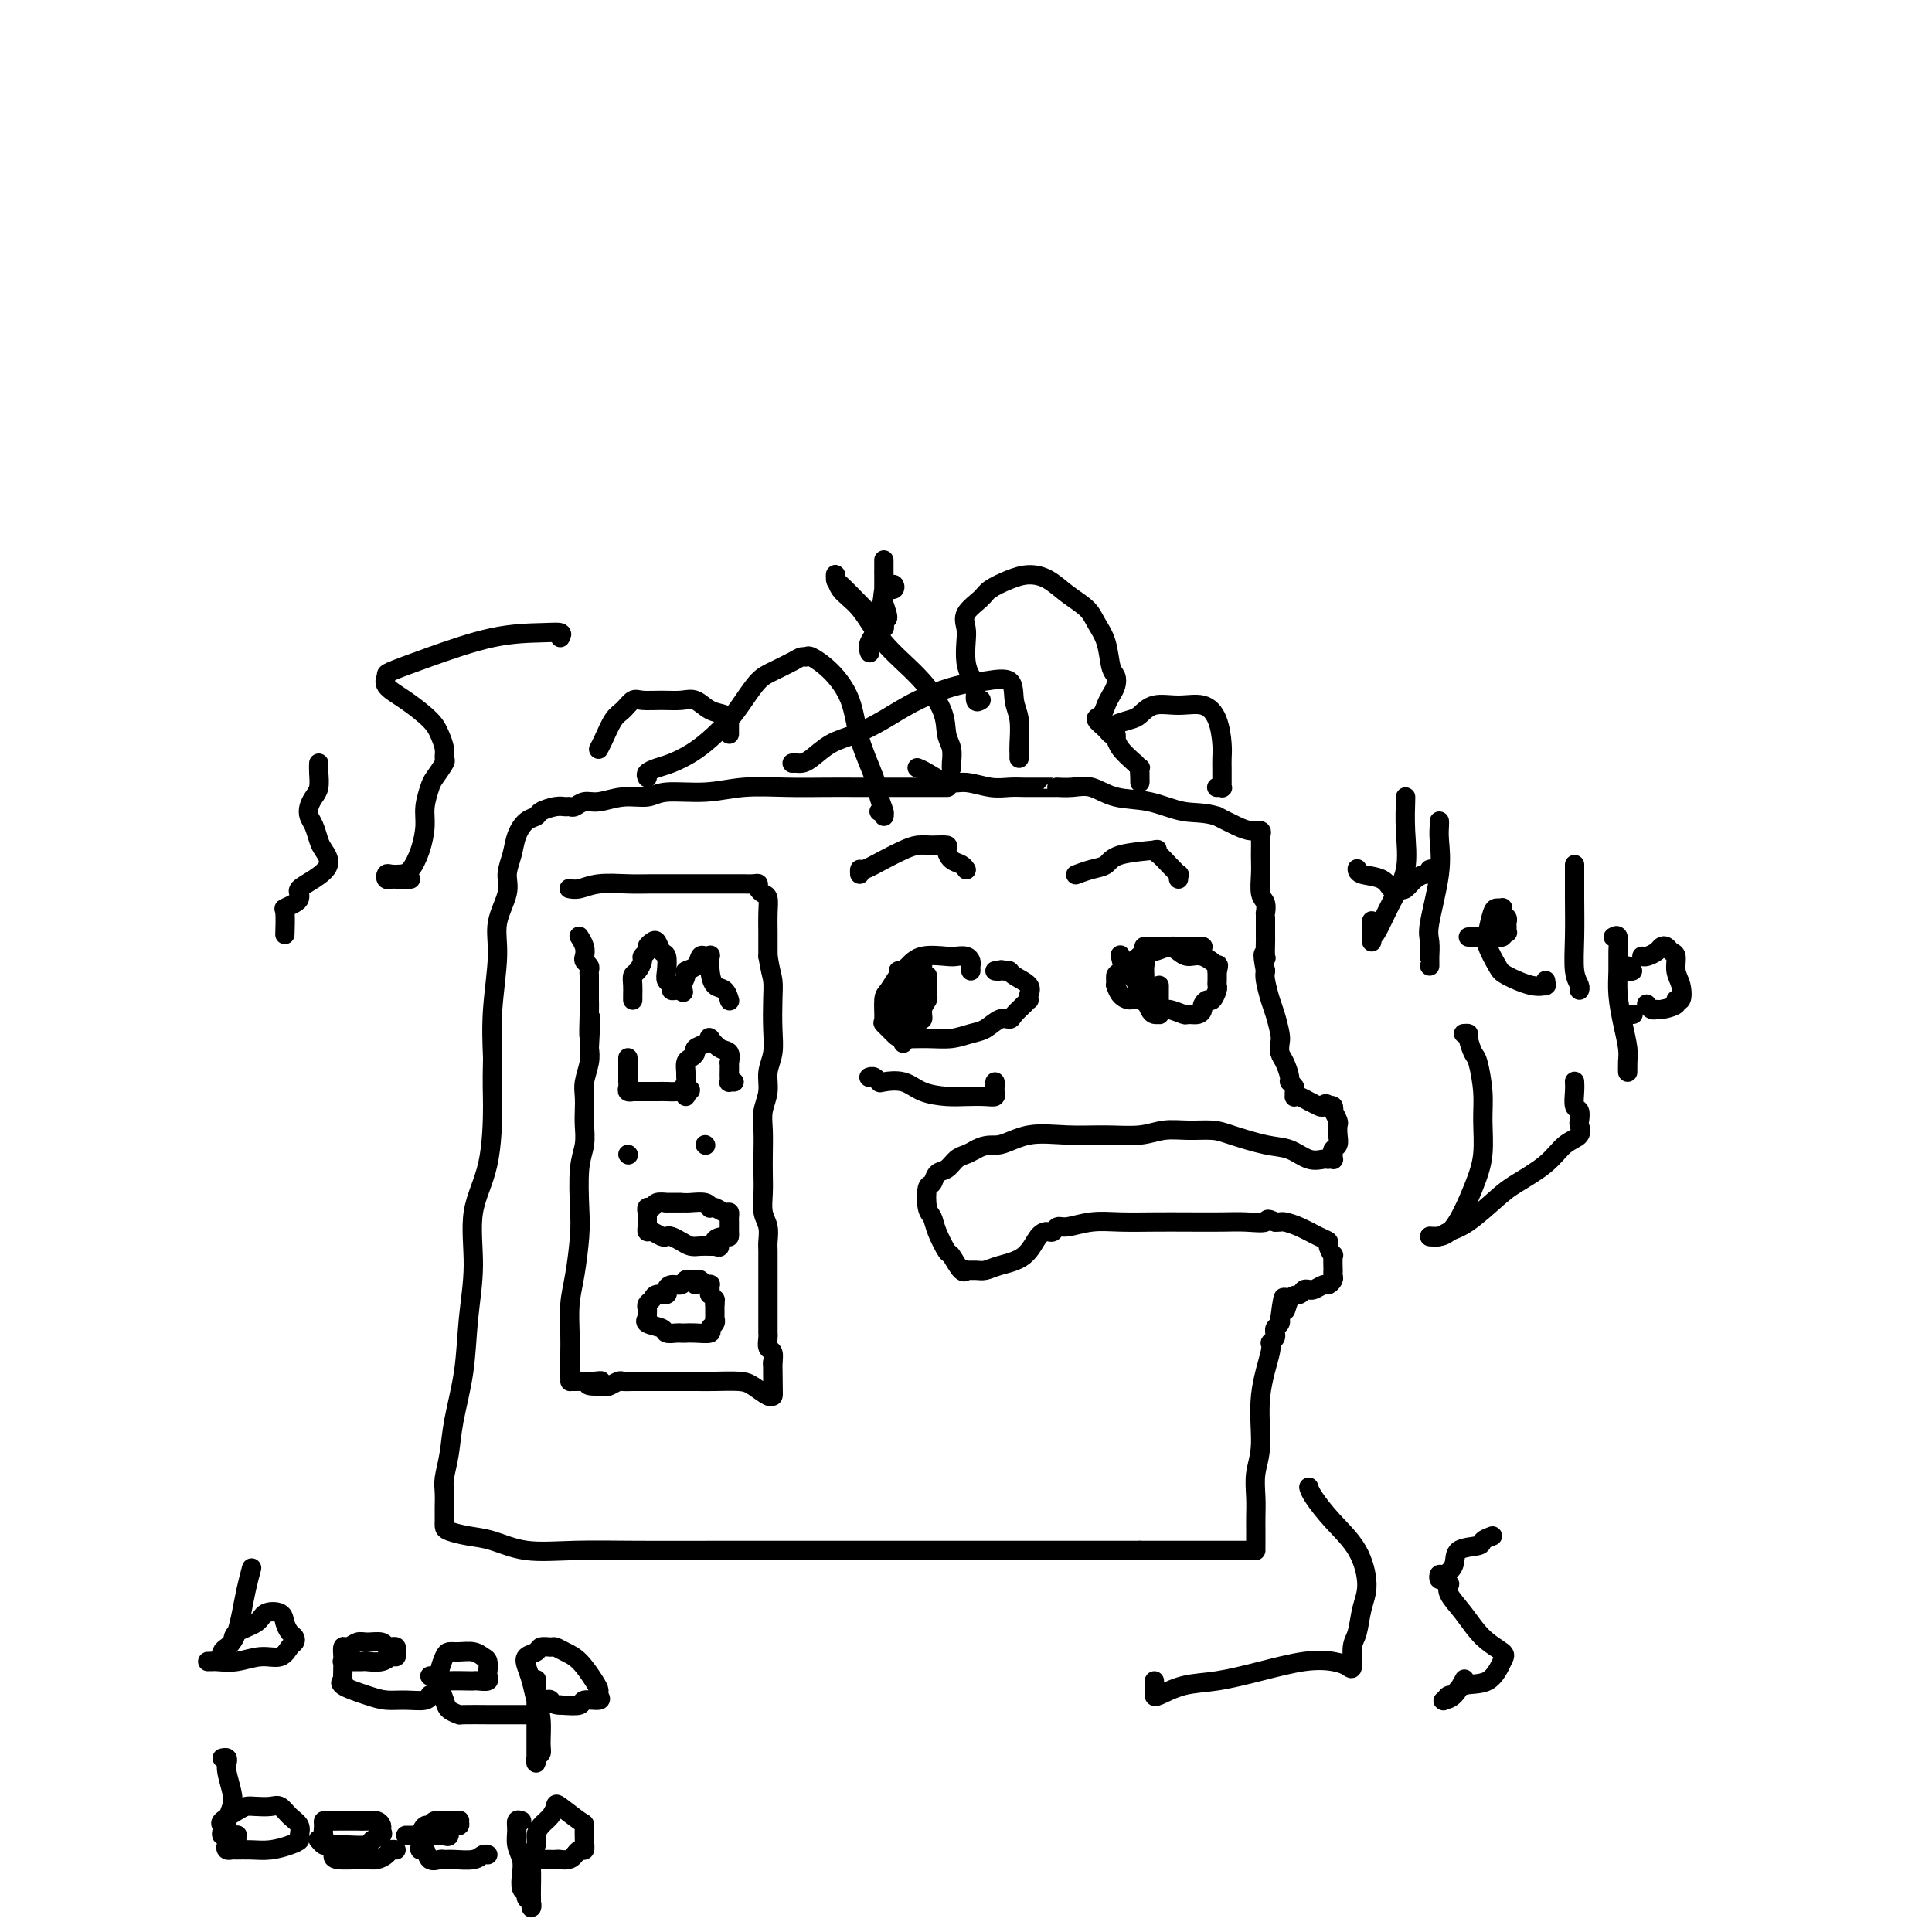 <svg viewBox='0 0 400 400' version='1.1' xmlns='http://www.w3.org/2000/svg' xmlns:xlink='http://www.w3.org/1999/xlink'><g fill='none' stroke='#000000' stroke-width='4' stroke-linecap='round' stroke-linejoin='round'><path d='M196,163c0.157,-0.000 0.313,-0.000 0,0c-0.313,0.000 -1.096,0.000 -2,0c-0.904,-0.000 -1.929,-0.000 -3,0c-1.071,0.000 -2.187,0.000 -4,0c-1.813,-0.000 -4.324,-0.001 -6,0c-1.676,0.001 -2.517,0.004 -4,0c-1.483,-0.004 -3.608,-0.016 -6,0c-2.392,0.016 -5.051,0.061 -8,0c-2.949,-0.061 -6.188,-0.228 -9,0c-2.812,0.228 -5.197,0.850 -8,1c-2.803,0.150 -6.025,-0.171 -8,0c-1.975,0.171 -2.704,0.834 -4,1c-1.296,0.166 -3.159,-0.166 -5,0c-1.841,0.166 -3.659,0.829 -5,1c-1.341,0.171 -2.206,-0.151 -3,0c-0.794,0.151 -1.516,0.775 -2,1c-0.484,0.225 -0.731,0.049 -1,0c-0.269,-0.049 -0.561,0.027 -1,0c-0.439,-0.027 -1.024,-0.157 -2,0c-0.976,0.157 -2.341,0.600 -3,1c-0.659,0.400 -0.612,0.757 -1,1c-0.388,0.243 -1.212,0.373 -2,1c-0.788,0.627 -1.539,1.751 -2,3c-0.461,1.249 -0.630,2.621 -1,4c-0.370,1.379 -0.940,2.763 -1,4c-0.060,1.237 0.390,2.326 0,4c-0.390,1.674 -1.620,3.933 -2,6c-0.380,2.067 0.090,3.941 0,7c-0.090,3.059 -0.740,7.303 -1,11c-0.260,3.697 -0.130,6.849 0,10'/><path d='M102,219c-0.144,5.993 -0.003,6.976 0,10c0.003,3.024 -0.131,8.090 -1,12c-0.869,3.910 -2.474,6.666 -3,10c-0.526,3.334 0.028,7.248 0,11c-0.028,3.752 -0.638,7.344 -1,11c-0.362,3.656 -0.475,7.377 -1,11c-0.525,3.623 -1.461,7.150 -2,10c-0.539,2.850 -0.680,5.024 -1,7c-0.320,1.976 -0.818,3.753 -1,5c-0.182,1.247 -0.049,1.966 0,3c0.049,1.034 0.013,2.385 0,3c-0.013,0.615 -0.003,0.493 0,1c0.003,0.507 -0.002,1.642 0,2c0.002,0.358 0.011,-0.060 0,0c-0.011,0.060 -0.040,0.598 0,1c0.040,0.402 0.150,0.668 1,1c0.850,0.332 2.439,0.730 4,1c1.561,0.270 3.094,0.412 5,1c1.906,0.588 4.184,1.622 7,2c2.816,0.378 6.168,0.101 10,0c3.832,-0.101 8.143,-0.027 13,0c4.857,0.027 10.259,0.007 16,0c5.741,-0.007 11.820,-0.002 17,0c5.180,0.002 9.462,0.001 13,0c3.538,-0.001 6.331,-0.000 10,0c3.669,0.000 8.213,0.000 12,0c3.787,-0.000 6.816,-0.000 10,0c3.184,0.000 6.524,0.000 10,0c3.476,-0.000 7.090,-0.000 9,0c1.910,0.000 2.117,0.000 3,0c0.883,-0.000 2.441,-0.000 4,0'/><path d='M236,321c20.704,0.000 8.963,0.000 6,0c-2.963,-0.000 2.852,-0.000 7,0c4.148,0.000 6.628,0.000 8,0c1.372,-0.000 1.636,-0.001 2,0c0.364,0.001 0.830,0.005 1,0c0.170,-0.005 0.046,-0.020 0,0c-0.046,0.020 -0.012,0.075 0,0c0.012,-0.075 0.002,-0.280 0,-1c-0.002,-0.720 0.004,-1.955 0,-3c-0.004,-1.045 -0.017,-1.899 0,-3c0.017,-1.101 0.065,-2.449 0,-4c-0.065,-1.551 -0.243,-3.305 0,-5c0.243,-1.695 0.906,-3.333 1,-6c0.094,-2.667 -0.381,-6.365 0,-10c0.381,-3.635 1.619,-7.208 2,-9c0.381,-1.792 -0.095,-1.804 0,-2c0.095,-0.196 0.761,-0.577 1,-1c0.239,-0.423 0.050,-0.888 0,-1c-0.050,-0.112 0.039,0.127 0,0c-0.039,-0.127 -0.206,-0.622 0,-1c0.206,-0.378 0.786,-0.640 1,-1c0.214,-0.360 0.061,-0.817 0,-1c-0.061,-0.183 -0.031,-0.091 0,0'/><path d='M265,273c0.969,-7.769 0.890,-3.192 1,-2c0.110,1.192 0.407,-1.001 1,-2c0.593,-0.999 1.481,-0.802 2,-1c0.519,-0.198 0.668,-0.789 1,-1c0.332,-0.211 0.848,-0.042 1,0c0.152,0.042 -0.061,-0.044 0,0c0.061,0.044 0.394,0.220 1,0c0.606,-0.220 1.483,-0.834 2,-1c0.517,-0.166 0.675,0.116 1,0c0.325,-0.116 0.819,-0.631 1,-1c0.181,-0.369 0.050,-0.591 0,-1c-0.050,-0.409 -0.017,-1.006 0,-1c0.017,0.006 0.020,0.615 0,0c-0.020,-0.615 -0.062,-2.454 0,-3c0.062,-0.546 0.229,0.201 0,0c-0.229,-0.201 -0.853,-1.350 -1,-2c-0.147,-0.650 0.182,-0.801 0,-1c-0.182,-0.199 -0.875,-0.446 -2,-1c-1.125,-0.554 -2.683,-1.417 -4,-2c-1.317,-0.583 -2.393,-0.888 -3,-1c-0.607,-0.112 -0.745,-0.032 -1,0c-0.255,0.032 -0.628,0.016 -1,0'/><path d='M264,253c-2.124,-1.083 -1.433,-0.290 -2,0c-0.567,0.290 -2.390,0.078 -4,0c-1.610,-0.078 -3.006,-0.022 -5,0c-1.994,0.022 -4.586,0.010 -7,0c-2.414,-0.010 -4.650,-0.018 -7,0c-2.350,0.018 -4.815,0.061 -7,0c-2.185,-0.061 -4.090,-0.227 -6,0c-1.910,0.227 -3.824,0.846 -5,1c-1.176,0.154 -1.614,-0.156 -2,0c-0.386,0.156 -0.718,0.776 -1,1c-0.282,0.224 -0.512,0.050 -1,0c-0.488,-0.050 -1.232,0.025 -2,1c-0.768,0.975 -1.558,2.850 -3,4c-1.442,1.150 -3.535,1.575 -5,2c-1.465,0.425 -2.304,0.849 -3,1c-0.696,0.151 -1.251,0.029 -2,0c-0.749,-0.029 -1.691,0.034 -2,0c-0.309,-0.034 0.016,-0.165 0,0c-0.016,0.165 -0.371,0.626 -1,0c-0.629,-0.626 -1.531,-2.339 -2,-3c-0.469,-0.661 -0.505,-0.269 -1,-1c-0.495,-0.731 -1.450,-2.586 -2,-4c-0.550,-1.414 -0.695,-2.386 -1,-3c-0.305,-0.614 -0.769,-0.870 -1,-2c-0.231,-1.130 -0.228,-3.132 0,-4c0.228,-0.868 0.680,-0.600 1,-1c0.320,-0.400 0.508,-1.469 1,-2c0.492,-0.531 1.286,-0.524 2,-1c0.714,-0.476 1.346,-1.436 2,-2c0.654,-0.564 1.330,-0.733 2,-1c0.670,-0.267 1.335,-0.634 2,-1'/><path d='M202,238c2.418,-1.342 3.461,-0.698 5,-1c1.539,-0.302 3.572,-1.549 6,-2c2.428,-0.451 5.250,-0.107 8,0c2.750,0.107 5.429,-0.024 8,0c2.571,0.024 5.034,0.205 7,0c1.966,-0.205 3.435,-0.794 5,-1c1.565,-0.206 3.226,-0.029 5,0c1.774,0.029 3.661,-0.090 5,0c1.339,0.090 2.131,0.388 4,1c1.869,0.612 4.817,1.537 7,2c2.183,0.463 3.603,0.464 5,1c1.397,0.536 2.770,1.608 4,2c1.230,0.392 2.315,0.106 3,0c0.685,-0.106 0.968,-0.031 1,0c0.032,0.031 -0.189,0.019 0,0c0.189,-0.019 0.786,-0.046 1,0c0.214,0.046 0.043,0.164 0,0c-0.043,-0.164 0.041,-0.611 0,-1c-0.041,-0.389 -0.206,-0.719 0,-1c0.206,-0.281 0.784,-0.514 1,-1c0.216,-0.486 0.072,-1.225 0,-2c-0.072,-0.775 -0.071,-1.584 0,-2c0.071,-0.416 0.211,-0.437 0,-1c-0.211,-0.563 -0.775,-1.667 -1,-2c-0.225,-0.333 -0.112,0.107 0,0c0.112,-0.107 0.222,-0.760 0,-1c-0.222,-0.240 -0.778,-0.069 -1,0c-0.222,0.069 -0.111,0.034 0,0'/><path d='M275,229c-0.510,-0.946 -0.784,-0.310 -1,0c-0.216,0.310 -0.373,0.293 -1,0c-0.627,-0.293 -1.723,-0.862 -2,-1c-0.277,-0.138 0.265,0.156 0,0c-0.265,-0.156 -1.338,-0.763 -2,-1c-0.662,-0.237 -0.913,-0.106 -1,0c-0.087,0.106 -0.008,0.185 0,0c0.008,-0.185 -0.053,-0.634 0,-1c0.053,-0.366 0.221,-0.650 0,-1c-0.221,-0.350 -0.830,-0.766 -1,-1c-0.170,-0.234 0.099,-0.287 0,-1c-0.099,-0.713 -0.565,-2.085 -1,-3c-0.435,-0.915 -0.837,-1.374 -1,-2c-0.163,-0.626 -0.086,-1.421 0,-2c0.086,-0.579 0.180,-0.942 0,-2c-0.180,-1.058 -0.636,-2.809 -1,-4c-0.364,-1.191 -0.636,-1.821 -1,-3c-0.364,-1.179 -0.818,-2.908 -1,-4c-0.182,-1.092 -0.091,-1.546 0,-2'/><path d='M262,201c-0.928,-4.747 -0.249,-3.615 0,-3c0.249,0.615 0.067,0.712 0,0c-0.067,-0.712 -0.018,-2.233 0,-3c0.018,-0.767 0.005,-0.779 0,-1c-0.005,-0.221 -0.001,-0.650 0,-1c0.001,-0.350 0.000,-0.620 0,-1c-0.000,-0.380 -0.000,-0.871 0,-1c0.000,-0.129 0.001,0.103 0,0c-0.001,-0.103 -0.004,-0.539 0,-1c0.004,-0.461 0.015,-0.945 0,-1c-0.015,-0.055 -0.057,0.319 0,0c0.057,-0.319 0.211,-1.331 0,-2c-0.211,-0.669 -0.789,-0.995 -1,-2c-0.211,-1.005 -0.057,-2.689 0,-4c0.057,-1.311 0.017,-2.250 0,-3c-0.017,-0.750 -0.010,-1.311 0,-2c0.010,-0.689 0.023,-1.507 0,-2c-0.023,-0.493 -0.081,-0.660 0,-1c0.081,-0.340 0.300,-0.854 0,-1c-0.300,-0.146 -1.119,0.076 -2,0c-0.881,-0.076 -1.823,-0.450 -3,-1c-1.177,-0.550 -2.588,-1.275 -4,-2'/><path d='M252,169c-2.649,-0.886 -4.771,-0.602 -7,-1c-2.229,-0.398 -4.567,-1.480 -7,-2c-2.433,-0.520 -4.963,-0.479 -7,-1c-2.037,-0.521 -3.581,-1.604 -5,-2c-1.419,-0.396 -2.712,-0.106 -4,0c-1.288,0.106 -2.572,0.028 -3,0c-0.428,-0.028 -0.001,-0.008 0,0c0.001,0.008 -0.425,0.002 -1,0c-0.575,-0.002 -1.300,0.001 -2,0c-0.700,-0.001 -1.377,-0.004 -2,0c-0.623,0.004 -1.194,0.017 -2,0c-0.806,-0.017 -1.847,-0.064 -3,0c-1.153,0.064 -2.418,0.238 -4,0c-1.582,-0.238 -3.482,-0.887 -5,-1c-1.518,-0.113 -2.655,0.309 -4,0c-1.345,-0.309 -2.896,-1.351 -4,-2c-1.104,-0.649 -1.759,-0.906 -2,-1c-0.241,-0.094 -0.069,-0.027 0,0c0.069,0.027 0.034,0.013 0,0'/><path d='M201,201c-0.016,-0.339 -0.032,-0.679 0,-1c0.032,-0.321 0.111,-0.624 0,-1c-0.111,-0.376 -0.414,-0.827 -1,-1c-0.586,-0.173 -1.455,-0.070 -2,0c-0.545,0.070 -0.765,0.106 -2,0c-1.235,-0.106 -3.483,-0.354 -5,0c-1.517,0.354 -2.301,1.311 -3,2c-0.699,0.689 -1.313,1.111 -2,2c-0.687,0.889 -1.445,2.245 -2,3c-0.555,0.755 -0.905,0.910 -1,2c-0.095,1.090 0.066,3.115 0,4c-0.066,0.885 -0.360,0.630 0,1c0.360,0.370 1.373,1.364 2,2c0.627,0.636 0.867,0.915 2,1c1.133,0.085 3.161,-0.023 5,0c1.839,0.023 3.491,0.179 5,0c1.509,-0.179 2.876,-0.691 4,-1c1.124,-0.309 2.007,-0.415 3,-1c0.993,-0.585 2.098,-1.649 3,-2c0.902,-0.351 1.601,0.012 2,0c0.399,-0.012 0.499,-0.398 1,-1c0.501,-0.602 1.405,-1.421 2,-2c0.595,-0.579 0.881,-0.918 1,-1c0.119,-0.082 0.071,0.094 0,0c-0.071,-0.094 -0.165,-0.456 0,-1c0.165,-0.544 0.591,-1.270 0,-2c-0.591,-0.730 -2.198,-1.466 -3,-2c-0.802,-0.534 -0.801,-0.867 -1,-1c-0.199,-0.133 -0.600,-0.067 -1,0'/><path d='M208,201c-0.940,-0.464 -0.792,-0.125 -1,0c-0.208,0.125 -0.774,0.036 -1,0c-0.226,-0.036 -0.113,-0.018 0,0'/><path d='M186,201c0.423,0.074 0.845,0.148 1,0c0.155,-0.148 0.041,-0.517 0,0c-0.041,0.517 -0.011,1.922 0,3c0.011,1.078 0.003,1.831 0,3c-0.003,1.169 -0.001,2.755 0,4c0.001,1.245 0.002,2.149 0,3c-0.002,0.851 -0.008,1.647 0,2c0.008,0.353 0.030,0.262 0,0c-0.030,-0.262 -0.113,-0.695 0,-1c0.113,-0.305 0.423,-0.483 0,-1c-0.423,-0.517 -1.577,-1.372 -2,-2c-0.423,-0.628 -0.113,-1.030 0,-2c0.113,-0.970 0.030,-2.507 0,-3c-0.030,-0.493 -0.008,0.060 0,0c0.008,-0.060 0.002,-0.731 0,-1c-0.002,-0.269 -0.001,-0.134 0,0'/><path d='M249,196c-0.018,0.000 -0.035,0.000 0,0c0.035,-0.000 0.124,-0.001 0,0c-0.124,0.001 -0.459,0.004 -1,0c-0.541,-0.004 -1.287,-0.014 -2,0c-0.713,0.014 -1.392,0.053 -2,0c-0.608,-0.053 -1.144,-0.197 -2,0c-0.856,0.197 -2.033,0.735 -3,1c-0.967,0.265 -1.723,0.257 -3,1c-1.277,0.743 -3.075,2.236 -4,3c-0.925,0.764 -0.978,0.800 -1,1c-0.022,0.200 -0.013,0.566 0,1c0.013,0.434 0.032,0.937 0,1c-0.032,0.063 -0.114,-0.315 0,0c0.114,0.315 0.424,1.323 1,2c0.576,0.677 1.419,1.022 2,1c0.581,-0.022 0.900,-0.413 2,0c1.100,0.413 2.981,1.628 4,2c1.019,0.372 1.177,-0.100 2,0c0.823,0.100 2.311,0.770 3,1c0.689,0.230 0.580,0.019 1,0c0.420,-0.019 1.369,0.154 2,0c0.631,-0.154 0.943,-0.637 1,-1c0.057,-0.363 -0.142,-0.608 0,-1c0.142,-0.392 0.627,-0.931 1,-1c0.373,-0.069 0.636,0.333 1,0c0.364,-0.333 0.830,-1.399 1,-2c0.170,-0.601 0.046,-0.736 0,-1c-0.046,-0.264 -0.012,-0.659 0,-1c0.012,-0.341 0.003,-0.630 0,-1c-0.003,-0.370 -0.001,-0.820 0,-1c0.001,-0.180 0.000,-0.090 0,0'/><path d='M252,201c0.581,-1.652 0.034,-1.283 0,-1c-0.034,0.283 0.445,0.478 0,0c-0.445,-0.478 -1.813,-1.631 -3,-2c-1.187,-0.369 -2.192,0.045 -3,0c-0.808,-0.045 -1.418,-0.548 -2,-1c-0.582,-0.452 -1.135,-0.853 -2,-1c-0.865,-0.147 -2.040,-0.040 -3,0c-0.960,0.040 -1.703,0.011 -2,0c-0.297,-0.011 -0.149,-0.006 0,0'/><path d='M232,198c0.016,0.081 0.032,0.162 0,0c-0.032,-0.162 -0.111,-0.567 0,0c0.111,0.567 0.411,2.106 1,3c0.589,0.894 1.467,1.143 2,2c0.533,0.857 0.721,2.320 1,3c0.279,0.680 0.649,0.575 1,1c0.351,0.425 0.682,1.380 1,2c0.318,0.620 0.621,0.906 1,1c0.379,0.094 0.834,-0.002 1,0c0.166,0.002 0.045,0.103 0,0c-0.045,-0.103 -0.012,-0.410 0,-1c0.012,-0.590 0.003,-1.465 0,-2c-0.003,-0.535 -0.001,-0.732 0,-1c0.001,-0.268 0.000,-0.608 0,-1c-0.000,-0.392 -0.000,-0.836 0,-1c0.000,-0.164 0.000,-0.047 0,0c-0.000,0.047 -0.000,0.023 0,0'/><path d='M118,184c-0.146,-0.030 -0.292,-0.061 0,0c0.292,0.061 1.023,0.212 2,0c0.977,-0.212 2.201,-0.789 4,-1c1.799,-0.211 4.175,-0.057 6,0c1.825,0.057 3.101,0.015 5,0c1.899,-0.015 4.420,-0.004 6,0c1.580,0.004 2.217,0.001 3,0c0.783,-0.001 1.711,-0.000 3,0c1.289,0.000 2.940,0.000 4,0c1.060,-0.000 1.528,-0.001 2,0c0.472,0.001 0.949,0.003 1,0c0.051,-0.003 -0.323,-0.012 0,0c0.323,0.012 1.344,0.043 2,0c0.656,-0.043 0.946,-0.161 1,0c0.054,0.161 -0.129,0.600 0,1c0.129,0.400 0.571,0.759 1,1c0.429,0.241 0.847,0.364 1,1c0.153,0.636 0.041,1.787 0,3c-0.041,1.213 -0.012,2.490 0,4c0.012,1.510 0.006,3.255 0,5'/><path d='M159,198c0.535,3.290 0.871,4.014 1,5c0.129,0.986 0.050,2.234 0,4c-0.050,1.766 -0.070,4.051 0,6c0.070,1.949 0.229,3.563 0,5c-0.229,1.437 -0.846,2.698 -1,4c-0.154,1.302 0.155,2.644 0,4c-0.155,1.356 -0.773,2.725 -1,4c-0.227,1.275 -0.062,2.456 0,4c0.062,1.544 0.020,3.452 0,5c-0.020,1.548 -0.020,2.736 0,4c0.020,1.264 0.058,2.603 0,4c-0.058,1.397 -0.212,2.853 0,4c0.212,1.147 0.789,1.984 1,3c0.211,1.016 0.057,2.212 0,3c-0.057,0.788 -0.015,1.170 0,2c0.015,0.830 0.004,2.109 0,3c-0.004,0.891 -0.001,1.394 0,2c0.001,0.606 0.000,1.315 0,2c-0.000,0.685 -0.000,1.345 0,2c0.000,0.655 0.000,1.306 0,2c-0.000,0.694 0.000,1.430 0,2c-0.000,0.570 -0.000,0.975 0,1c0.000,0.025 0.000,-0.331 0,0c-0.000,0.331 -0.001,1.350 0,2c0.001,0.650 0.004,0.932 0,1c-0.004,0.068 -0.015,-0.080 0,0c0.015,0.080 0.057,0.386 0,1c-0.057,0.614 -0.211,1.536 0,2c0.211,0.464 0.788,0.471 1,1c0.212,0.529 0.061,1.580 0,2c-0.061,0.420 -0.030,0.210 0,0'/><path d='M160,282c0.155,13.052 0.041,3.683 0,1c-0.041,-2.683 -0.011,1.319 0,3c0.011,1.681 0.002,1.041 0,1c-0.002,-0.041 0.004,0.518 0,1c-0.004,0.482 -0.018,0.885 0,1c0.018,0.115 0.070,-0.060 0,0c-0.070,0.060 -0.260,0.356 -1,0c-0.740,-0.356 -2.031,-1.363 -3,-2c-0.969,-0.637 -1.616,-0.903 -3,-1c-1.384,-0.097 -3.505,-0.026 -5,0c-1.495,0.026 -2.364,0.007 -4,0c-1.636,-0.007 -4.038,-0.002 -5,0c-0.962,0.002 -0.485,0.001 -1,0c-0.515,-0.001 -2.021,-0.001 -3,0c-0.979,0.001 -1.432,0.004 -2,0c-0.568,-0.004 -1.251,-0.015 -2,0c-0.749,0.015 -1.563,0.057 -2,0c-0.437,-0.057 -0.495,-0.211 -1,0c-0.505,0.211 -1.455,0.789 -2,1c-0.545,0.211 -0.685,0.057 -1,0c-0.315,-0.057 -0.804,-0.016 -1,0c-0.196,0.016 -0.098,0.008 0,0'/><path d='M124,287c-4.451,-0.072 -1.077,-0.751 0,-1c1.077,-0.249 -0.142,-0.067 -1,0c-0.858,0.067 -1.354,0.018 -2,0c-0.646,-0.018 -1.441,-0.006 -2,0c-0.559,0.006 -0.882,0.006 -1,0c-0.118,-0.006 -0.032,-0.017 0,0c0.032,0.017 0.009,0.061 0,0c-0.009,-0.061 -0.003,-0.227 0,-1c0.003,-0.773 0.004,-2.152 0,-3c-0.004,-0.848 -0.011,-1.163 0,-2c0.011,-0.837 0.042,-2.194 0,-4c-0.042,-1.806 -0.156,-4.061 0,-6c0.156,-1.939 0.581,-3.561 1,-6c0.419,-2.439 0.830,-5.696 1,-8c0.170,-2.304 0.098,-3.656 0,-6c-0.098,-2.344 -0.222,-5.681 0,-8c0.222,-2.319 0.791,-3.620 1,-5c0.209,-1.380 0.060,-2.837 0,-4c-0.060,-1.163 -0.030,-2.030 0,-3c0.030,-0.970 0.060,-2.044 0,-3c-0.060,-0.956 -0.208,-1.796 0,-3c0.208,-1.204 0.774,-2.773 1,-4c0.226,-1.227 0.113,-2.114 0,-3'/><path d='M122,217c0.619,-11.152 0.166,-4.531 0,-3c-0.166,1.531 -0.044,-2.028 0,-4c0.044,-1.972 0.012,-2.356 0,-3c-0.012,-0.644 -0.003,-1.549 0,-2c0.003,-0.451 0.002,-0.450 0,-1c-0.002,-0.550 -0.004,-1.653 0,-2c0.004,-0.347 0.015,0.062 0,0c-0.015,-0.062 -0.056,-0.597 0,-1c0.056,-0.403 0.207,-0.676 0,-1c-0.207,-0.324 -0.774,-0.700 -1,-1c-0.226,-0.300 -0.113,-0.525 0,-1c0.113,-0.475 0.226,-1.199 0,-2c-0.226,-0.801 -0.792,-1.677 -1,-2c-0.208,-0.323 -0.060,-0.092 0,0c0.060,0.092 0.030,0.046 0,0'/><path d='M144,266c-0.023,-0.420 -0.047,-0.841 0,-1c0.047,-0.159 0.164,-0.057 0,0c-0.164,0.057 -0.608,0.071 -1,0c-0.392,-0.071 -0.730,-0.225 -1,0c-0.270,0.225 -0.471,0.830 -1,1c-0.529,0.170 -1.384,-0.095 -2,0c-0.616,0.095 -0.992,0.550 -1,1c-0.008,0.450 0.352,0.894 0,1c-0.352,0.106 -1.415,-0.127 -2,0c-0.585,0.127 -0.693,0.612 -1,1c-0.307,0.388 -0.814,0.677 -1,1c-0.186,0.323 -0.053,0.678 0,1c0.053,0.322 0.025,0.611 0,1c-0.025,0.389 -0.047,0.879 0,1c0.047,0.121 0.163,-0.125 0,0c-0.163,0.125 -0.605,0.622 0,1c0.605,0.378 2.256,0.637 3,1c0.744,0.363 0.582,0.829 1,1c0.418,0.171 1.416,0.047 2,0c0.584,-0.047 0.754,-0.016 1,0c0.246,0.016 0.567,0.016 1,0c0.433,-0.016 0.978,-0.047 2,0c1.022,0.047 2.523,0.172 3,0c0.477,-0.172 -0.068,-0.641 0,-1c0.068,-0.359 0.750,-0.607 1,-1c0.250,-0.393 0.067,-0.930 0,-1c-0.067,-0.070 -0.018,0.327 0,0c0.018,-0.327 0.005,-1.379 0,-2c-0.005,-0.621 -0.003,-0.810 0,-1'/><path d='M148,270c0.138,-1.172 -0.015,-1.101 0,-1c0.015,0.101 0.200,0.234 0,0c-0.200,-0.234 -0.785,-0.833 -1,-1c-0.215,-0.167 -0.061,0.100 0,0c0.061,-0.100 0.027,-0.566 0,-1c-0.027,-0.434 -0.049,-0.834 0,-1c0.049,-0.166 0.168,-0.097 0,0c-0.168,0.097 -0.623,0.222 -1,0c-0.377,-0.222 -0.675,-0.792 -1,-1c-0.325,-0.208 -0.675,-0.056 -1,0c-0.325,0.056 -0.623,0.015 -1,0c-0.377,-0.015 -0.832,-0.004 -1,0c-0.168,0.004 -0.048,0.001 0,0c0.048,-0.001 0.024,-0.001 0,0'/><path d='M141,249c-0.344,-0.001 -0.687,-0.001 -1,0c-0.313,0.001 -0.594,0.004 -1,0c-0.406,-0.004 -0.936,-0.016 -1,0c-0.064,0.016 0.337,0.061 0,0c-0.337,-0.061 -1.411,-0.226 -2,0c-0.589,0.226 -0.694,0.844 -1,1c-0.306,0.156 -0.814,-0.152 -1,0c-0.186,0.152 -0.050,0.762 0,1c0.050,0.238 0.014,0.105 0,0c-0.014,-0.105 -0.004,-0.182 0,0c0.004,0.182 0.003,0.622 0,1c-0.003,0.378 -0.008,0.693 0,1c0.008,0.307 0.030,0.604 0,1c-0.030,0.396 -0.111,0.890 0,1c0.111,0.110 0.414,-0.164 1,0c0.586,0.164 1.455,0.766 2,1c0.545,0.234 0.764,0.101 1,0c0.236,-0.101 0.488,-0.171 1,0c0.512,0.171 1.285,0.582 2,1c0.715,0.418 1.371,0.844 2,1c0.629,0.156 1.230,0.042 2,0c0.770,-0.042 1.707,-0.011 2,0c0.293,0.011 -0.059,0.003 0,0c0.059,-0.003 0.530,-0.002 1,0'/><path d='M148,258c2.061,0.613 0.212,-0.356 0,-1c-0.212,-0.644 1.211,-0.965 2,-1c0.789,-0.035 0.943,0.216 1,0c0.057,-0.216 0.015,-0.898 0,-1c-0.015,-0.102 -0.003,0.375 0,0c0.003,-0.375 -0.001,-1.602 0,-2c0.001,-0.398 0.008,0.033 0,0c-0.008,-0.033 -0.030,-0.531 0,-1c0.030,-0.469 0.114,-0.909 0,-1c-0.114,-0.091 -0.424,0.168 -1,0c-0.576,-0.168 -1.418,-0.763 -2,-1c-0.582,-0.237 -0.903,-0.116 -1,0c-0.097,0.116 0.029,0.227 0,0c-0.029,-0.227 -0.214,-0.793 -1,-1c-0.786,-0.207 -2.172,-0.055 -3,0c-0.828,0.055 -1.098,0.015 -2,0c-0.902,-0.015 -2.438,-0.004 -3,0c-0.562,0.004 -0.151,0.001 0,0c0.151,-0.001 0.043,-0.000 0,0c-0.043,0.000 -0.022,0.000 0,0'/><path d='M130,239c0.000,0.000 0.100,0.100 0.1,0.1'/><path d='M146,237c0.000,0.000 0.100,0.100 0.1,0.1'/><path d='M130,219c-0.000,0.439 -0.000,0.878 0,1c0.000,0.122 0.000,-0.072 0,0c-0.000,0.072 -0.000,0.411 0,1c0.000,0.589 0.000,1.429 0,2c-0.000,0.571 -0.001,0.875 0,1c0.001,0.125 0.004,0.072 0,0c-0.004,-0.072 -0.016,-0.163 0,0c0.016,0.163 0.060,0.580 0,1c-0.060,0.420 -0.223,0.845 0,1c0.223,0.155 0.832,0.042 1,0c0.168,-0.042 -0.107,-0.011 0,0c0.107,0.011 0.595,0.003 1,0c0.405,-0.003 0.727,-0.000 1,0c0.273,0.000 0.497,-0.001 1,0c0.503,0.001 1.283,0.005 2,0c0.717,-0.005 1.369,-0.018 2,0c0.631,0.018 1.241,0.067 2,0c0.759,-0.067 1.666,-0.249 2,0c0.334,0.249 0.095,0.928 0,1c-0.095,0.072 -0.048,-0.464 0,-1'/><path d='M142,226c1.856,-0.180 0.497,-0.629 0,-1c-0.497,-0.371 -0.130,-0.663 0,-1c0.130,-0.337 0.025,-0.720 0,-1c-0.025,-0.280 0.030,-0.456 0,-1c-0.030,-0.544 -0.145,-1.455 0,-2c0.145,-0.545 0.550,-0.724 1,-1c0.450,-0.276 0.944,-0.648 1,-1c0.056,-0.352 -0.326,-0.685 0,-1c0.326,-0.315 1.361,-0.613 2,-1c0.639,-0.387 0.883,-0.862 1,-1c0.117,-0.138 0.108,0.062 0,0c-0.108,-0.062 -0.316,-0.386 0,0c0.316,0.386 1.157,1.483 2,2c0.843,0.517 1.690,0.453 2,1c0.310,0.547 0.083,1.706 0,2c-0.083,0.294 -0.023,-0.275 0,0c0.023,0.275 0.010,1.394 0,2c-0.010,0.606 -0.016,0.698 0,1c0.016,0.302 0.056,0.813 0,1c-0.056,0.187 -0.207,0.050 0,0c0.207,-0.050 0.774,-0.014 1,0c0.226,0.014 0.113,0.007 0,0'/><path d='M131,207c-0.000,-0.018 -0.001,-0.036 0,0c0.001,0.036 0.003,0.127 0,0c-0.003,-0.127 -0.011,-0.472 0,-1c0.011,-0.528 0.040,-1.241 0,-2c-0.040,-0.759 -0.150,-1.565 0,-2c0.150,-0.435 0.561,-0.498 1,-1c0.439,-0.502 0.905,-1.444 1,-2c0.095,-0.556 -0.182,-0.725 0,-1c0.182,-0.275 0.822,-0.655 1,-1c0.178,-0.345 -0.106,-0.655 0,-1c0.106,-0.345 0.603,-0.724 1,-1c0.397,-0.276 0.694,-0.449 1,0c0.306,0.449 0.622,1.521 1,2c0.378,0.479 0.818,0.367 1,1c0.182,0.633 0.104,2.012 0,3c-0.104,0.988 -0.235,1.585 0,2c0.235,0.415 0.836,0.647 1,1c0.164,0.353 -0.110,0.826 0,1c0.110,0.174 0.603,0.050 1,0c0.397,-0.050 0.699,-0.025 1,0'/><path d='M141,205c0.947,1.292 0.313,-0.479 0,-1c-0.313,-0.521 -0.305,0.207 0,0c0.305,-0.207 0.908,-1.348 1,-2c0.092,-0.652 -0.325,-0.815 0,-1c0.325,-0.185 1.394,-0.392 2,-1c0.606,-0.608 0.750,-1.619 1,-2c0.250,-0.381 0.605,-0.134 1,0c0.395,0.134 0.830,0.153 1,0c0.170,-0.153 0.074,-0.478 0,0c-0.074,0.478 -0.125,1.760 0,3c0.125,1.240 0.426,2.437 1,3c0.574,0.563 1.422,0.491 2,1c0.578,0.509 0.887,1.600 1,2c0.113,0.400 0.030,0.108 0,0c-0.030,-0.108 -0.009,-0.031 0,0c0.009,0.031 0.004,0.015 0,0'/><path d='M134,161c-0.161,-0.328 -0.322,-0.656 0,-1c0.322,-0.344 1.129,-0.703 2,-1c0.871,-0.297 1.808,-0.532 3,-1c1.192,-0.468 2.640,-1.168 4,-2c1.360,-0.832 2.631,-1.794 4,-3c1.369,-1.206 2.835,-2.655 4,-4c1.165,-1.345 2.028,-2.585 3,-4c0.972,-1.415 2.054,-3.006 3,-4c0.946,-0.994 1.757,-1.393 3,-2c1.243,-0.607 2.919,-1.424 4,-2c1.081,-0.576 1.568,-0.912 2,-1c0.432,-0.088 0.810,0.073 1,0c0.190,-0.073 0.191,-0.378 1,0c0.809,0.378 2.426,1.441 4,3c1.574,1.559 3.105,3.615 4,6c0.895,2.385 1.154,5.099 2,8c0.846,2.901 2.280,5.989 3,8c0.720,2.011 0.725,2.945 1,4c0.275,1.055 0.820,2.230 1,3c0.180,0.770 -0.003,1.134 0,1c0.003,-0.134 0.193,-0.767 0,-1c-0.193,-0.233 -0.769,-0.067 -1,0c-0.231,0.067 -0.115,0.033 0,0'/><path d='M164,158c0.346,-0.009 0.692,-0.018 1,0c0.308,0.018 0.580,0.063 1,0c0.420,-0.063 0.990,-0.236 2,-1c1.010,-0.764 2.460,-2.121 4,-3c1.540,-0.879 3.169,-1.282 5,-2c1.831,-0.718 3.864,-1.751 6,-3c2.136,-1.249 4.375,-2.715 7,-4c2.625,-1.285 5.635,-2.390 8,-3c2.365,-0.610 4.084,-0.724 6,-1c1.916,-0.276 4.030,-0.712 5,0c0.970,0.712 0.796,2.573 1,4c0.204,1.427 0.787,2.421 1,4c0.213,1.579 0.057,3.743 0,5c-0.057,1.257 -0.015,1.608 0,2c0.015,0.392 0.004,0.826 0,1c-0.004,0.174 -0.002,0.087 0,0'/><path d='M203,145c0.119,-0.079 0.238,-0.159 0,0c-0.238,0.159 -0.835,0.555 -1,0c-0.165,-0.555 0.100,-2.063 0,-3c-0.100,-0.937 -0.565,-1.303 -1,-2c-0.435,-0.697 -0.838,-1.723 -1,-3c-0.162,-1.277 -0.081,-2.803 0,-4c0.081,-1.197 0.163,-2.064 0,-3c-0.163,-0.936 -0.572,-1.939 0,-3c0.572,-1.061 2.123,-2.178 3,-3c0.877,-0.822 1.080,-1.350 2,-2c0.920,-0.650 2.558,-1.423 4,-2c1.442,-0.577 2.690,-0.959 4,-1c1.310,-0.041 2.684,0.258 4,1c1.316,0.742 2.576,1.925 4,3c1.424,1.075 3.012,2.042 4,3c0.988,0.958 1.376,1.909 2,3c0.624,1.091 1.485,2.323 2,4c0.515,1.677 0.685,3.800 1,5c0.315,1.200 0.776,1.477 1,2c0.224,0.523 0.212,1.291 0,2c-0.212,0.709 -0.624,1.359 -1,2c-0.376,0.641 -0.714,1.272 -1,2c-0.286,0.728 -0.518,1.553 -1,2c-0.482,0.447 -1.215,0.516 -1,1c0.215,0.484 1.378,1.382 2,2c0.622,0.618 0.704,0.955 1,1c0.296,0.045 0.806,-0.204 1,0c0.194,0.204 0.073,0.859 0,1c-0.073,0.141 -0.096,-0.231 0,0c0.096,0.231 0.313,1.066 1,2c0.687,0.934 1.843,1.967 3,3'/><path d='M235,158c1.464,1.517 1.124,0.809 1,1c-0.124,0.191 -0.033,1.280 0,2c0.033,0.720 0.009,1.069 0,1c-0.009,-0.069 -0.002,-0.557 0,-1c0.002,-0.443 0.001,-0.841 0,-1c-0.001,-0.159 -0.000,-0.080 0,0'/><path d='M230,152c-0.034,-0.336 -0.068,-0.672 0,-1c0.068,-0.328 0.239,-0.648 1,-1c0.761,-0.352 2.111,-0.737 3,-1c0.889,-0.263 1.317,-0.403 2,-1c0.683,-0.597 1.623,-1.650 3,-2c1.377,-0.350 3.192,0.003 5,0c1.808,-0.003 3.609,-0.362 5,0c1.391,0.362 2.373,1.443 3,3c0.627,1.557 0.900,3.588 1,5c0.100,1.412 0.027,2.206 0,3c-0.027,0.794 -0.007,1.590 0,2c0.007,0.410 0.003,0.436 0,1c-0.003,0.564 -0.005,1.668 0,2c0.005,0.332 0.015,-0.107 0,0c-0.015,0.107 -0.057,0.761 0,1c0.057,0.239 0.211,0.064 0,0c-0.211,-0.064 -0.788,-0.017 -1,0c-0.212,0.017 -0.061,0.005 0,0c0.061,-0.005 0.030,-0.002 0,0'/><path d='M151,152c-0.001,-0.342 -0.002,-0.683 0,-1c0.002,-0.317 0.006,-0.608 0,-1c-0.006,-0.392 -0.021,-0.883 0,-1c0.021,-0.117 0.078,0.140 0,0c-0.078,-0.140 -0.291,-0.679 -1,-1c-0.709,-0.321 -1.912,-0.425 -3,-1c-1.088,-0.575 -2.059,-1.620 -3,-2c-0.941,-0.380 -1.852,-0.095 -3,0c-1.148,0.095 -2.534,0.001 -4,0c-1.466,-0.001 -3.012,0.090 -4,0c-0.988,-0.090 -1.417,-0.360 -2,0c-0.583,0.360 -1.319,1.351 -2,2c-0.681,0.649 -1.306,0.958 -2,2c-0.694,1.042 -1.456,2.819 -2,4c-0.544,1.181 -0.870,1.766 -1,2c-0.130,0.234 -0.065,0.117 0,0'/><path d='M197,158c-0.002,-0.124 -0.004,-0.247 0,0c0.004,0.247 0.015,0.866 0,1c-0.015,0.134 -0.055,-0.216 0,-1c0.055,-0.784 0.206,-2.002 0,-3c-0.206,-0.998 -0.771,-1.775 -1,-3c-0.229,-1.225 -0.124,-2.896 -1,-5c-0.876,-2.104 -2.732,-4.639 -5,-7c-2.268,-2.361 -4.947,-4.548 -7,-7c-2.053,-2.452 -3.478,-5.168 -5,-7c-1.522,-1.832 -3.140,-2.778 -4,-4c-0.860,-1.222 -0.961,-2.718 -1,-3c-0.039,-0.282 -0.017,0.650 0,1c0.017,0.350 0.028,0.117 1,1c0.972,0.883 2.905,2.882 4,4c1.095,1.118 1.351,1.354 2,2c0.649,0.646 1.690,1.701 2,2c0.310,0.299 -0.113,-0.157 0,0c0.113,0.157 0.761,0.927 1,1c0.239,0.073 0.068,-0.551 0,-1c-0.068,-0.449 -0.034,-0.725 0,-1'/><path d='M183,128c1.547,0.848 0.415,-1.532 0,-3c-0.415,-1.468 -0.111,-2.024 0,-3c0.111,-0.976 0.030,-2.374 0,-3c-0.030,-0.626 -0.008,-0.481 0,-1c0.008,-0.519 0.002,-1.702 0,-2c-0.002,-0.298 -0.001,0.288 0,1c0.001,0.712 0.000,1.550 0,2c-0.000,0.450 0.000,0.513 0,1c-0.000,0.487 -0.001,1.399 0,2c0.001,0.601 0.003,0.891 0,1c-0.003,0.109 -0.012,0.039 0,0c0.012,-0.039 0.043,-0.045 0,0c-0.043,0.045 -0.162,0.140 0,0c0.162,-0.140 0.606,-0.516 1,-1c0.394,-0.484 0.739,-1.077 1,-1c0.261,0.077 0.438,0.823 0,1c-0.438,0.177 -1.490,-0.215 -2,1c-0.510,1.215 -0.477,4.037 -1,6c-0.523,1.963 -1.602,3.067 -2,4c-0.398,0.933 -0.114,1.695 0,2c0.114,0.305 0.057,0.152 0,0'/><path d='M116,132c0.238,-0.419 0.477,-0.837 0,-1c-0.477,-0.163 -1.668,-0.069 -4,0c-2.332,0.069 -5.805,0.115 -10,1c-4.195,0.885 -9.114,2.609 -13,4c-3.886,1.391 -6.741,2.448 -8,3c-1.259,0.552 -0.923,0.598 -1,1c-0.077,0.402 -0.567,1.161 0,2c0.567,0.839 2.190,1.759 4,3c1.810,1.241 3.807,2.803 5,4c1.193,1.197 1.581,2.030 2,3c0.419,0.970 0.870,2.078 1,3c0.130,0.922 -0.060,1.657 0,2c0.060,0.343 0.371,0.295 0,1c-0.371,0.705 -1.422,2.162 -2,3c-0.578,0.838 -0.683,1.058 -1,2c-0.317,0.942 -0.847,2.606 -1,4c-0.153,1.394 0.072,2.517 0,4c-0.072,1.483 -0.439,3.324 -1,5c-0.561,1.676 -1.314,3.185 -2,4c-0.686,0.815 -1.305,0.936 -2,1c-0.695,0.064 -1.466,0.070 -2,0c-0.534,-0.070 -0.830,-0.215 -1,0c-0.170,0.215 -0.214,0.790 0,1c0.214,0.210 0.684,0.056 1,0c0.316,-0.056 0.476,-0.015 1,0c0.524,0.015 1.410,0.004 2,0c0.590,-0.004 0.883,-0.001 1,0c0.117,0.001 0.059,0.001 0,0'/><path d='M66,158c-0.023,0.554 -0.045,1.107 0,2c0.045,0.893 0.159,2.125 0,3c-0.159,0.875 -0.589,1.393 -1,2c-0.411,0.607 -0.801,1.302 -1,2c-0.199,0.698 -0.205,1.397 0,2c0.205,0.603 0.621,1.110 1,2c0.379,0.890 0.721,2.164 1,3c0.279,0.836 0.495,1.233 1,2c0.505,0.767 1.298,1.905 1,3c-0.298,1.095 -1.688,2.149 -3,3c-1.312,0.851 -2.547,1.499 -3,2c-0.453,0.501 -0.123,0.855 0,1c0.123,0.145 0.040,0.081 0,0c-0.040,-0.081 -0.035,-0.180 0,0c0.035,0.180 0.100,0.637 0,1c-0.100,0.363 -0.367,0.630 -1,1c-0.633,0.370 -1.634,0.841 -2,1c-0.366,0.159 -0.099,0.004 0,1c0.099,0.996 0.028,3.142 0,4c-0.028,0.858 -0.014,0.429 0,0'/><path d='M239,348c0.001,0.747 0.002,1.494 0,2c-0.002,0.506 -0.006,0.771 0,1c0.006,0.229 0.023,0.422 1,0c0.977,-0.422 2.915,-1.459 5,-2c2.085,-0.541 4.316,-0.587 7,-1c2.684,-0.413 5.819,-1.193 9,-2c3.181,-0.807 6.407,-1.641 9,-2c2.593,-0.359 4.554,-0.243 6,0c1.446,0.243 2.376,0.614 3,1c0.624,0.386 0.943,0.788 1,0c0.057,-0.788 -0.146,-2.765 0,-4c0.146,-1.235 0.641,-1.729 1,-3c0.359,-1.271 0.583,-3.320 1,-5c0.417,-1.680 1.026,-2.990 1,-5c-0.026,-2.010 -0.686,-4.721 -2,-7c-1.314,-2.279 -3.280,-4.127 -5,-6c-1.720,-1.873 -3.193,-3.770 -4,-5c-0.807,-1.230 -0.948,-1.793 -1,-2c-0.052,-0.207 -0.015,-0.059 0,0c0.015,0.059 0.007,0.030 0,0'/><path d='M309,318c-0.849,0.320 -1.698,0.640 -2,1c-0.302,0.360 -0.056,0.761 -1,1c-0.944,0.239 -3.077,0.317 -4,1c-0.923,0.683 -0.637,1.972 -1,3c-0.363,1.028 -1.376,1.796 -2,2c-0.624,0.204 -0.860,-0.157 -1,0c-0.140,0.157 -0.183,0.831 0,1c0.183,0.169 0.593,-0.168 1,0c0.407,0.168 0.810,0.842 1,1c0.190,0.158 0.167,-0.200 0,0c-0.167,0.200 -0.477,0.957 0,2c0.477,1.043 1.743,2.371 3,4c1.257,1.629 2.506,3.559 4,5c1.494,1.441 3.235,2.394 4,3c0.765,0.606 0.556,0.865 0,2c-0.556,1.135 -1.459,3.145 -3,4c-1.541,0.855 -3.721,0.555 -5,1c-1.279,0.445 -1.658,1.635 -2,2c-0.342,0.365 -0.648,-0.095 -1,0c-0.352,0.095 -0.749,0.747 -1,1c-0.251,0.253 -0.356,0.109 0,0c0.356,-0.109 1.173,-0.183 2,-1c0.827,-0.817 1.665,-2.376 2,-3c0.335,-0.624 0.168,-0.312 0,0'/><path d='M178,181c-0.019,-0.469 -0.038,-0.939 0,-1c0.038,-0.061 0.134,0.285 1,0c0.866,-0.285 2.503,-1.201 4,-2c1.497,-0.799 2.856,-1.480 4,-2c1.144,-0.520 2.074,-0.879 3,-1c0.926,-0.121 1.848,-0.005 3,0c1.152,0.005 2.533,-0.100 3,0c0.467,0.100 0.020,0.405 0,1c-0.020,0.595 0.387,1.480 1,2c0.613,0.520 1.432,0.675 2,1c0.568,0.325 0.884,0.818 1,1c0.116,0.182 0.033,0.052 0,0c-0.033,-0.052 -0.017,-0.026 0,0'/><path d='M223,181c-0.258,0.097 -0.516,0.194 0,0c0.516,-0.194 1.804,-0.680 3,-1c1.196,-0.320 2.298,-0.476 3,-1c0.702,-0.524 1.003,-1.417 3,-2c1.997,-0.583 5.692,-0.856 7,-1c1.308,-0.144 0.231,-0.159 0,0c-0.231,0.159 0.383,0.491 1,1c0.617,0.509 1.237,1.194 2,2c0.763,0.806 1.668,1.731 2,2c0.332,0.269 0.089,-0.120 0,0c-0.089,0.120 -0.026,0.749 0,1c0.026,0.251 0.013,0.126 0,0'/><path d='M291,165c0.018,-0.058 0.037,-0.117 0,1c-0.037,1.117 -0.129,3.408 0,6c0.129,2.592 0.479,5.483 0,8c-0.479,2.517 -1.789,4.660 -3,7c-1.211,2.340 -2.325,4.879 -3,6c-0.675,1.121 -0.913,0.825 -1,1c-0.087,0.175 -0.023,0.820 0,1c0.023,0.180 0.006,-0.105 0,-1c-0.006,-0.895 -0.002,-2.398 0,-3c0.002,-0.602 0.001,-0.301 0,0'/><path d='M281,180c-0.006,-0.099 -0.013,-0.198 0,0c0.013,0.198 0.045,0.694 1,1c0.955,0.306 2.832,0.424 4,1c1.168,0.576 1.625,1.612 2,2c0.375,0.388 0.668,0.128 1,0c0.332,-0.128 0.705,-0.126 1,0c0.295,0.126 0.513,0.374 1,0c0.487,-0.374 1.242,-1.372 2,-2c0.758,-0.628 1.520,-0.886 2,-1c0.480,-0.114 0.678,-0.083 1,0c0.322,0.083 0.767,0.218 1,0c0.233,-0.218 0.255,-0.789 0,-1c-0.255,-0.211 -0.787,-0.060 -1,0c-0.213,0.060 -0.106,0.030 0,0'/><path d='M298,170c0.016,0.221 0.033,0.442 0,1c-0.033,0.558 -0.114,1.453 0,3c0.114,1.547 0.423,3.744 0,7c-0.423,3.256 -1.577,7.569 -2,10c-0.423,2.431 -0.113,2.981 0,4c0.113,1.019 0.030,2.508 0,3c-0.030,0.492 -0.008,-0.012 0,0c0.008,0.012 0.002,0.542 0,1c-0.002,0.458 -0.001,0.845 0,1c0.001,0.155 0.000,0.077 0,0'/><path d='M304,194c0.345,-0.002 0.690,-0.004 1,0c0.310,0.004 0.584,0.015 1,0c0.416,-0.015 0.973,-0.056 2,0c1.027,0.056 2.524,0.208 3,0c0.476,-0.208 -0.069,-0.777 0,-1c0.069,-0.223 0.752,-0.101 1,0c0.248,0.101 0.063,0.182 0,0c-0.063,-0.182 -0.003,-0.627 0,-1c0.003,-0.373 -0.051,-0.674 0,-1c0.051,-0.326 0.207,-0.676 0,-1c-0.207,-0.324 -0.776,-0.622 -1,-1c-0.224,-0.378 -0.102,-0.834 0,-1c0.102,-0.166 0.183,-0.041 0,0c-0.183,0.041 -0.631,-0.004 -1,0c-0.369,0.004 -0.660,0.055 -1,1c-0.340,0.945 -0.730,2.782 -1,4c-0.270,1.218 -0.419,1.815 0,3c0.419,1.185 1.404,2.958 2,4c0.596,1.042 0.801,1.352 2,2c1.199,0.648 3.393,1.634 5,2c1.607,0.366 2.627,0.112 3,0c0.373,-0.112 0.100,-0.082 0,0c-0.100,0.082 -0.027,0.214 0,0c0.027,-0.214 0.008,-0.776 0,-1c-0.008,-0.224 -0.004,-0.112 0,0'/><path d='M326,179c0.002,0.471 0.004,0.942 0,2c-0.004,1.058 -0.015,2.704 0,5c0.015,2.296 0.057,5.242 0,8c-0.057,2.758 -0.211,5.327 0,7c0.211,1.673 0.788,2.450 1,3c0.212,0.550 0.061,0.871 0,1c-0.061,0.129 -0.030,0.064 0,0'/><path d='M334,194c0.424,-0.249 0.848,-0.497 1,0c0.152,0.497 0.030,1.740 0,3c-0.030,1.260 0.030,2.539 0,4c-0.030,1.461 -0.152,3.105 0,5c0.152,1.895 0.577,4.041 1,6c0.423,1.959 0.846,3.729 1,5c0.154,1.271 0.041,2.042 0,3c-0.041,0.958 -0.011,2.104 0,2c0.011,-0.104 0.003,-1.458 0,-2c-0.003,-0.542 -0.002,-0.271 0,0'/><path d='M340,198c-0.059,-0.023 -0.118,-0.045 0,0c0.118,0.045 0.412,0.159 1,0c0.588,-0.159 1.468,-0.591 2,-1c0.532,-0.409 0.716,-0.794 1,-1c0.284,-0.206 0.668,-0.233 1,0c0.332,0.233 0.612,0.725 1,1c0.388,0.275 0.884,0.332 1,1c0.116,0.668 -0.148,1.947 0,3c0.148,1.053 0.709,1.880 1,3c0.291,1.120 0.313,2.535 0,3c-0.313,0.465 -0.962,-0.018 -1,0c-0.038,0.018 0.536,0.537 0,1c-0.536,0.463 -2.182,0.870 -3,1c-0.818,0.130 -0.807,-0.017 -1,0c-0.193,0.017 -0.590,0.197 -1,0c-0.410,-0.197 -0.831,-0.771 -1,-1c-0.169,-0.229 -0.084,-0.115 0,0'/><path d='M338,210c0.111,0.000 0.222,0.000 0,0c-0.222,0.000 -0.778,0.000 -1,0c-0.222,0.000 -0.111,0.000 0,0'/><path d='M338,201c-0.422,0.111 -0.844,0.222 -1,0c-0.156,-0.222 -0.044,-0.778 0,-1c0.044,-0.222 0.022,-0.111 0,0'/><path d='M303,214c0.447,-0.028 0.894,-0.056 1,0c0.106,0.056 -0.130,0.196 0,1c0.130,0.804 0.624,2.271 1,3c0.376,0.729 0.632,0.718 1,2c0.368,1.282 0.847,3.856 1,6c0.153,2.144 -0.019,3.856 0,6c0.019,2.144 0.230,4.718 0,7c-0.230,2.282 -0.902,4.272 -2,7c-1.098,2.728 -2.624,6.195 -4,8c-1.376,1.805 -2.604,1.948 -3,2c-0.396,0.052 0.038,0.014 0,0c-0.038,-0.014 -0.549,-0.004 -1,0c-0.451,0.004 -0.843,0.001 -1,0c-0.157,-0.001 -0.078,-0.001 0,0'/><path d='M236,201c0.002,-0.066 0.003,-0.133 0,0c-0.003,0.133 -0.011,0.465 0,1c0.011,0.535 0.042,1.273 0,2c-0.042,0.727 -0.155,1.445 0,2c0.155,0.555 0.578,0.949 1,1c0.422,0.051 0.841,-0.241 1,0c0.159,0.241 0.057,1.014 0,1c-0.057,-0.014 -0.068,-0.815 0,-1c0.068,-0.185 0.214,0.245 0,0c-0.214,-0.245 -0.788,-1.165 -1,-2c-0.212,-0.835 -0.060,-1.587 0,-2c0.060,-0.413 0.030,-0.489 0,-1c-0.030,-0.511 -0.061,-1.457 0,-2c0.061,-0.543 0.212,-0.682 0,-1c-0.212,-0.318 -0.788,-0.817 -1,-1c-0.212,-0.183 -0.061,-0.052 0,0c0.061,0.052 0.030,0.026 0,0'/><path d='M192,202c-0.002,0.365 -0.005,0.730 0,1c0.005,0.270 0.016,0.444 0,1c-0.016,0.556 -0.061,1.493 0,2c0.061,0.507 0.228,0.585 0,1c-0.228,0.415 -0.850,1.168 -1,2c-0.150,0.832 0.171,1.744 0,2c-0.171,0.256 -0.834,-0.143 -1,0c-0.166,0.143 0.166,0.830 0,1c-0.166,0.170 -0.830,-0.176 -1,0c-0.170,0.176 0.154,0.873 0,1c-0.154,0.127 -0.785,-0.315 -1,0c-0.215,0.315 -0.015,1.386 0,1c0.015,-0.386 -0.154,-2.229 0,-3c0.154,-0.771 0.630,-0.468 1,-1c0.370,-0.532 0.635,-1.897 1,-3c0.365,-1.103 0.830,-1.942 1,-3c0.170,-1.058 0.046,-2.335 0,-3c-0.046,-0.665 -0.012,-0.717 0,-1c0.012,-0.283 0.004,-0.795 0,-1c-0.004,-0.205 -0.002,-0.102 0,0'/><path d='M180,223c-0.084,0.029 -0.168,0.059 0,0c0.168,-0.059 0.588,-0.205 1,0c0.412,0.205 0.816,0.763 1,1c0.184,0.237 0.148,0.155 1,0c0.852,-0.155 2.591,-0.381 4,0c1.409,0.381 2.486,1.371 4,2c1.514,0.629 3.463,0.898 5,1c1.537,0.102 2.660,0.039 4,0c1.340,-0.039 2.895,-0.053 4,0c1.105,0.053 1.760,0.172 2,0c0.240,-0.172 0.064,-0.634 0,-1c-0.064,-0.366 -0.017,-0.637 0,-1c0.017,-0.363 0.005,-0.818 0,-1c-0.005,-0.182 -0.002,-0.091 0,0'/><path d='M52,325c0.089,-0.330 0.179,-0.660 0,0c-0.179,0.660 -0.625,2.309 -1,4c-0.375,1.691 -0.679,3.422 -1,5c-0.321,1.578 -0.660,3.001 -1,4c-0.340,0.999 -0.682,1.572 -1,2c-0.318,0.428 -0.614,0.711 -1,1c-0.386,0.289 -0.864,0.583 -1,1c-0.136,0.417 0.068,0.957 0,1c-0.068,0.043 -0.410,-0.412 0,-1c0.410,-0.588 1.570,-1.308 2,-2c0.430,-0.692 0.128,-1.357 1,-2c0.872,-0.643 2.916,-1.266 4,-2c1.084,-0.734 1.208,-1.581 2,-2c0.792,-0.419 2.251,-0.410 3,0c0.749,0.410 0.787,1.222 1,2c0.213,0.778 0.603,1.523 1,2c0.397,0.477 0.803,0.687 1,1c0.197,0.313 0.185,0.729 0,1c-0.185,0.271 -0.542,0.398 -1,1c-0.458,0.602 -1.016,1.678 -2,2c-0.984,0.322 -2.394,-0.110 -4,0c-1.606,0.110 -3.407,0.761 -5,1c-1.593,0.239 -2.976,0.064 -4,0c-1.024,-0.064 -1.687,-0.017 -2,0c-0.313,0.017 -0.277,0.005 0,0c0.277,-0.005 0.793,-0.001 1,0c0.207,0.001 0.103,0.001 0,0'/><path d='M71,344c-0.117,0.000 -0.234,0.000 0,0c0.234,-0.000 0.820,-0.000 1,0c0.180,0.000 -0.047,0.001 0,0c0.047,-0.001 0.369,-0.004 1,0c0.631,0.004 1.570,0.016 2,0c0.430,-0.016 0.350,-0.060 1,0c0.650,0.060 2.031,0.223 3,0c0.969,-0.223 1.525,-0.830 2,-1c0.475,-0.170 0.870,0.099 1,0c0.130,-0.099 -0.005,-0.566 0,-1c0.005,-0.434 0.149,-0.834 0,-1c-0.149,-0.166 -0.592,-0.098 -1,0c-0.408,0.098 -0.781,0.227 -1,0c-0.219,-0.227 -0.283,-0.809 -1,-1c-0.717,-0.191 -2.087,0.008 -3,0c-0.913,-0.008 -1.369,-0.222 -2,0c-0.631,0.222 -1.437,0.880 -2,1c-0.563,0.120 -0.882,-0.298 -1,0c-0.118,0.298 -0.036,1.311 0,2c0.036,0.689 0.025,1.053 0,2c-0.025,0.947 -0.065,2.478 0,3c0.065,0.522 0.235,0.034 0,0c-0.235,-0.034 -0.876,0.384 0,1c0.876,0.616 3.268,1.429 5,2c1.732,0.571 2.804,0.899 4,1c1.196,0.101 2.517,-0.025 4,0c1.483,0.025 3.130,0.203 4,0c0.870,-0.203 0.965,-0.785 1,-1c0.035,-0.215 0.010,-0.061 0,0c-0.010,0.061 -0.005,0.031 0,0'/><path d='M89,347c0.340,0.030 0.680,0.061 1,0c0.320,-0.061 0.621,-0.212 1,0c0.379,0.212 0.835,0.789 1,1c0.165,0.211 0.038,0.057 1,0c0.962,-0.057 3.014,-0.019 4,0c0.986,0.019 0.905,0.017 1,0c0.095,-0.017 0.366,-0.050 1,0c0.634,0.050 1.632,0.182 2,0c0.368,-0.182 0.108,-0.680 0,-1c-0.108,-0.320 -0.063,-0.464 0,-1c0.063,-0.536 0.143,-1.465 0,-2c-0.143,-0.535 -0.510,-0.678 -1,-1c-0.490,-0.322 -1.101,-0.823 -2,-1c-0.899,-0.177 -2.084,-0.028 -3,0c-0.916,0.028 -1.563,-0.064 -2,0c-0.437,0.064 -0.665,0.283 -1,1c-0.335,0.717 -0.775,1.933 -1,3c-0.225,1.067 -0.233,1.985 0,3c0.233,1.015 0.707,2.128 1,3c0.293,0.872 0.405,1.501 1,2c0.595,0.499 1.672,0.866 2,1c0.328,0.134 -0.092,0.036 1,0c1.092,-0.036 3.698,-0.010 5,0c1.302,0.010 1.302,0.003 2,0c0.698,-0.003 2.094,-0.001 3,0c0.906,0.001 1.321,0.000 2,0c0.679,-0.000 1.623,-0.000 2,0c0.377,0.000 0.189,0.000 0,0'/><path d='M110,348c0.423,0.071 0.845,0.143 1,0c0.155,-0.143 0.041,-0.499 0,0c-0.041,0.499 -0.011,1.854 0,3c0.011,1.146 0.003,2.081 0,3c-0.003,0.919 -0.001,1.820 0,3c0.001,1.180 -0.001,2.639 0,4c0.001,1.361 0.004,2.625 0,3c-0.004,0.375 -0.015,-0.137 0,0c0.015,0.137 0.057,0.925 0,1c-0.057,0.075 -0.215,-0.562 0,-1c0.215,-0.438 0.801,-0.676 1,-1c0.199,-0.324 0.012,-0.734 0,-2c-0.012,-1.266 0.153,-3.390 0,-5c-0.153,-1.610 -0.622,-2.707 -1,-4c-0.378,-1.293 -0.663,-2.781 -1,-4c-0.337,-1.219 -0.724,-2.169 -1,-3c-0.276,-0.831 -0.439,-1.544 0,-2c0.439,-0.456 1.482,-0.655 2,-1c0.518,-0.345 0.512,-0.834 1,-1c0.488,-0.166 1.472,-0.007 2,0c0.528,0.007 0.601,-0.139 1,0c0.399,0.139 1.125,0.562 2,1c0.875,0.438 1.898,0.892 3,2c1.102,1.108 2.284,2.870 3,4c0.716,1.130 0.965,1.627 1,2c0.035,0.373 -0.145,0.622 0,1c0.145,0.378 0.616,0.885 0,1c-0.616,0.115 -2.320,-0.161 -3,0c-0.680,0.161 -0.337,0.760 -1,1c-0.663,0.240 -2.331,0.120 -4,0'/><path d='M116,353c-1.646,0.083 -1.761,-0.710 -2,-1c-0.239,-0.290 -0.603,-0.078 -1,0c-0.397,0.078 -0.828,0.022 -1,0c-0.172,-0.022 -0.086,-0.011 0,0'/><path d='M46,364c0.415,-0.080 0.830,-0.160 1,0c0.170,0.160 0.094,0.560 0,1c-0.094,0.440 -0.206,0.919 0,2c0.206,1.081 0.731,2.763 1,4c0.269,1.237 0.282,2.027 0,3c-0.282,0.973 -0.860,2.128 -1,3c-0.140,0.872 0.156,1.461 0,2c-0.156,0.539 -0.764,1.028 -1,1c-0.236,-0.028 -0.099,-0.571 0,-1c0.099,-0.429 0.161,-0.742 0,-1c-0.161,-0.258 -0.545,-0.461 0,-1c0.545,-0.539 2.019,-1.414 3,-2c0.981,-0.586 1.470,-0.883 2,-1c0.530,-0.117 1.102,-0.054 2,0c0.898,0.054 2.121,0.098 3,0c0.879,-0.098 1.414,-0.339 2,0c0.586,0.339 1.225,1.256 2,2c0.775,0.744 1.688,1.313 2,2c0.312,0.687 0.022,1.490 0,2c-0.022,0.510 0.222,0.725 0,1c-0.222,0.275 -0.910,0.609 -2,1c-1.090,0.391 -2.583,0.838 -4,1c-1.417,0.162 -2.759,0.041 -4,0c-1.241,-0.041 -2.379,0.000 -3,0c-0.621,-0.000 -0.723,-0.041 -1,0c-0.277,0.041 -0.728,0.165 -1,0c-0.272,-0.165 -0.363,-0.619 0,-1c0.363,-0.381 1.182,-0.691 2,-1'/><path d='M49,381c-1.083,-0.536 -0.292,-0.875 0,-1c0.292,-0.125 0.083,-0.036 0,0c-0.083,0.036 -0.042,0.018 0,0'/><path d='M66,381c-0.097,-0.113 -0.194,-0.227 0,0c0.194,0.227 0.679,0.794 1,1c0.321,0.206 0.476,0.052 1,0c0.524,-0.052 1.416,-0.003 2,0c0.584,0.003 0.860,-0.041 2,0c1.140,0.041 3.143,0.166 4,0c0.857,-0.166 0.567,-0.623 1,-1c0.433,-0.377 1.588,-0.676 2,-1c0.412,-0.324 0.080,-0.675 0,-1c-0.080,-0.325 0.092,-0.623 0,-1c-0.092,-0.377 -0.447,-0.833 -1,-1c-0.553,-0.167 -1.303,-0.045 -2,0c-0.697,0.045 -1.339,0.011 -2,0c-0.661,-0.011 -1.340,-0.001 -2,0c-0.660,0.001 -1.302,-0.008 -2,0c-0.698,0.008 -1.452,0.033 -2,0c-0.548,-0.033 -0.889,-0.125 -1,0c-0.111,0.125 0.009,0.467 0,1c-0.009,0.533 -0.147,1.257 0,2c0.147,0.743 0.577,1.505 1,2c0.423,0.495 0.837,0.722 1,1c0.163,0.278 0.075,0.608 0,1c-0.075,0.392 -0.136,0.847 1,1c1.136,0.153 3.471,0.002 5,0c1.529,-0.002 2.252,0.143 3,0c0.748,-0.143 1.520,-0.574 2,-1c0.480,-0.426 0.668,-0.845 1,-1c0.332,-0.155 0.809,-0.044 1,0c0.191,0.044 0.095,0.022 0,0'/><path d='M84,380c0.366,-0.000 0.731,-0.000 1,0c0.269,0.000 0.440,0.000 1,0c0.560,-0.000 1.508,-0.001 2,0c0.492,0.001 0.529,0.002 1,0c0.471,-0.002 1.378,-0.008 2,0c0.622,0.008 0.959,0.031 1,0c0.041,-0.031 -0.214,-0.117 0,0c0.214,0.117 0.896,0.438 1,0c0.104,-0.438 -0.372,-1.634 0,-2c0.372,-0.366 1.590,0.098 2,0c0.410,-0.098 0.012,-0.760 0,-1c-0.012,-0.240 0.362,-0.060 0,0c-0.362,0.060 -1.459,0.000 -2,0c-0.541,-0.000 -0.527,0.058 -1,0c-0.473,-0.058 -1.433,-0.234 -2,0c-0.567,0.234 -0.741,0.876 -1,1c-0.259,0.124 -0.602,-0.270 -1,0c-0.398,0.270 -0.851,1.204 -1,2c-0.149,0.796 0.005,1.453 0,2c-0.005,0.547 -0.170,0.984 0,1c0.170,0.016 0.677,-0.388 1,0c0.323,0.388 0.464,1.569 1,2c0.536,0.431 1.467,0.112 2,0c0.533,-0.112 0.668,-0.016 1,0c0.332,0.016 0.860,-0.048 2,0c1.140,0.048 2.893,0.209 4,0c1.107,-0.209 1.567,-0.787 2,-1c0.433,-0.213 0.838,-0.061 1,0c0.162,0.061 0.081,0.030 0,0'/><path d='M108,377c-0.431,-0.155 -0.861,-0.310 -1,0c-0.139,0.310 0.014,1.085 0,2c-0.014,0.915 -0.196,1.971 0,3c0.196,1.029 0.769,2.030 1,3c0.231,0.970 0.118,1.909 0,3c-0.118,1.091 -0.242,2.335 0,3c0.242,0.665 0.849,0.749 1,1c0.151,0.251 -0.156,0.667 0,1c0.156,0.333 0.774,0.583 1,1c0.226,0.417 0.061,1.002 0,1c-0.061,-0.002 -0.017,-0.590 0,-1c0.017,-0.410 0.009,-0.641 0,-1c-0.009,-0.359 -0.017,-0.844 0,-2c0.017,-1.156 0.059,-2.981 0,-4c-0.059,-1.019 -0.220,-1.231 0,-2c0.220,-0.769 0.819,-2.094 1,-3c0.181,-0.906 -0.057,-1.395 0,-2c0.057,-0.605 0.407,-1.328 1,-2c0.593,-0.672 1.427,-1.293 2,-2c0.573,-0.707 0.885,-1.501 1,-2c0.115,-0.499 0.031,-0.704 1,0c0.969,0.704 2.989,2.317 4,3c1.011,0.683 1.014,0.434 1,1c-0.014,0.566 -0.045,1.945 0,3c0.045,1.055 0.166,1.784 0,2c-0.166,0.216 -0.619,-0.081 -1,0c-0.381,0.081 -0.691,0.541 -1,1'/><path d='M119,384c-0.787,1.309 -2.253,1.083 -3,1c-0.747,-0.083 -0.775,-0.022 -1,0c-0.225,0.022 -0.648,0.006 -1,0c-0.352,-0.006 -0.633,-0.002 -1,0c-0.367,0.002 -0.819,0.000 -1,0c-0.181,-0.000 -0.090,-0.000 0,0'/><path d='M296,256c0.697,0.088 1.394,0.177 2,0c0.606,-0.177 1.120,-0.619 2,-1c0.880,-0.381 2.125,-0.700 4,-2c1.875,-1.300 4.380,-3.580 6,-5c1.620,-1.420 2.353,-1.981 4,-3c1.647,-1.019 4.206,-2.495 6,-4c1.794,-1.505 2.821,-3.037 4,-4c1.179,-0.963 2.508,-1.355 3,-2c0.492,-0.645 0.146,-1.541 0,-2c-0.146,-0.459 -0.092,-0.481 0,-1c0.092,-0.519 0.221,-1.537 0,-2c-0.221,-0.463 -0.791,-0.373 -1,-1c-0.209,-0.627 -0.056,-1.972 0,-3c0.056,-1.028 0.015,-1.738 0,-2c-0.015,-0.262 -0.004,-0.075 0,0c0.004,0.075 0.002,0.037 0,0'/></g>
</svg>
